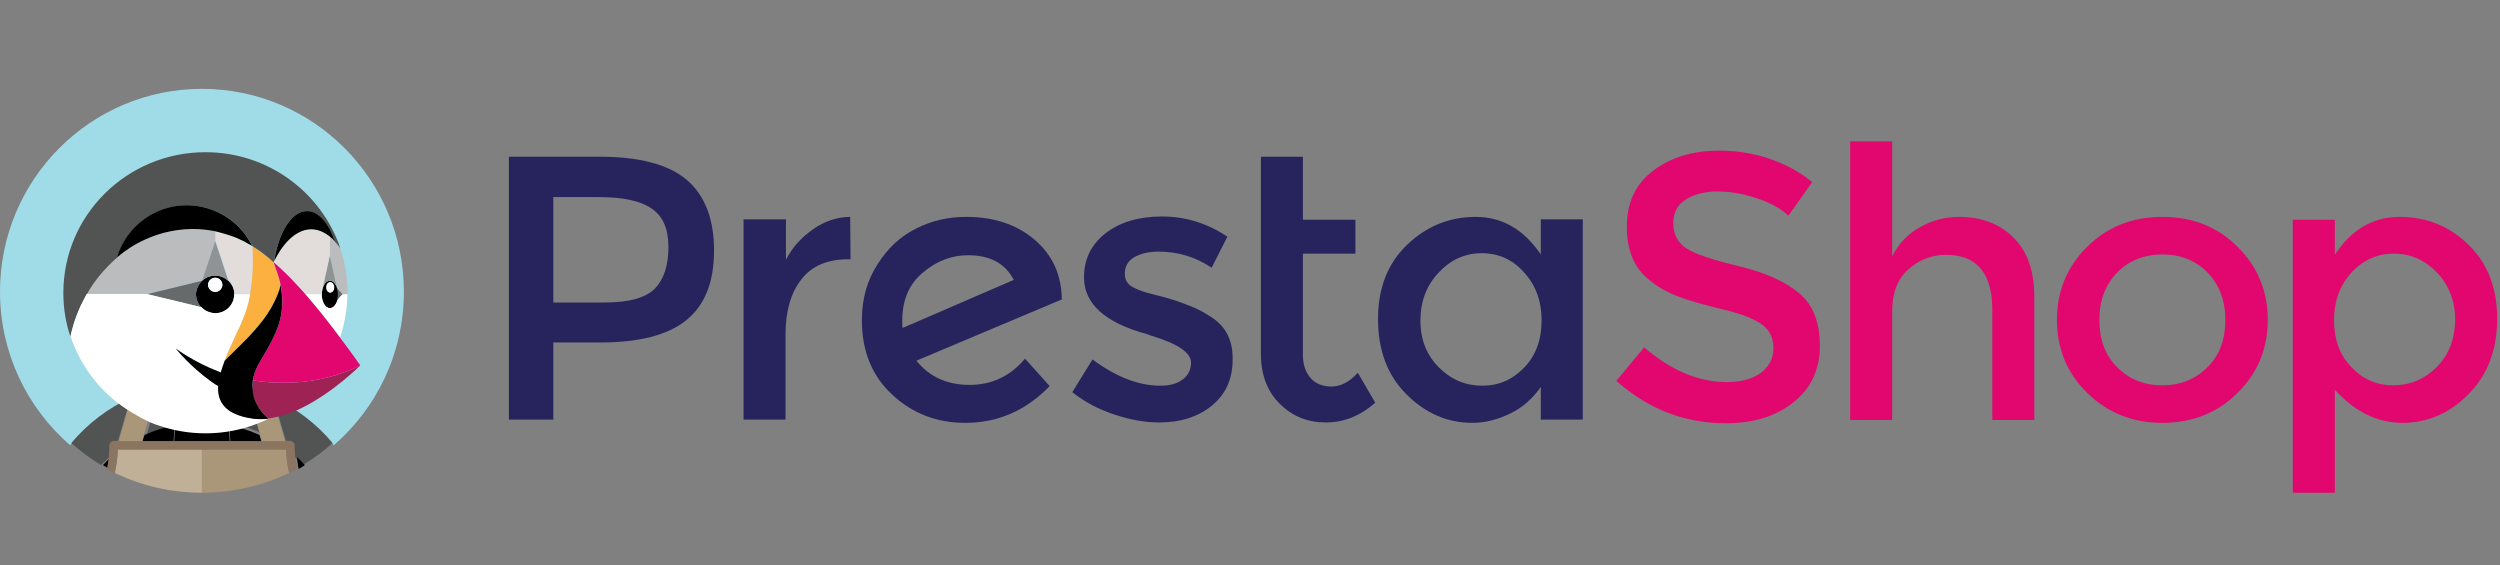 <?xml version="1.0" encoding="UTF-8"?>
<svg width="619px" height="140px" viewBox="0 0 619 140" version="1.1" xmlns="http://www.w3.org/2000/svg" xmlns:xlink="http://www.w3.org/1999/xlink">
    <rect x="0" y="0" width="619" height="140" fill="#808080" stroke="none"/>
    <title>presta</title>
    <g id="presta" stroke="none" stroke-width="1" fill="none" fill-rule="evenodd">
        <g id="presta-logo" transform="translate(0, 22)">
            <g id="XMLID_142_" transform="translate(126, 13)" fill-rule="nonzero">
                <path d="M97.5,46.2 C97.4,45.8 97.4,45.2 97.4,44.4 C97.4,39.3 99.1,35.3 102.5,32.5 C105.9,29.6 109.6,28.2 113.7,28.2 C119.1,28.2 122.9,30.2 125,34.3 L97.5,46.2 Z M136.9,39 C136.8,33 134.6,28.1 130.1,24.3 C125.6,20.5 120,18.7 113.2,18.7 C108.9,18.7 104.8,19.6 101,21.5 C97.1,23.4 93.9,26.3 91.3,30.4 C88.7,34.4 87.4,39 87.4,44.3 C87.4,51.9 89.9,58.1 94.9,62.7 C99.9,67.4 106,69.7 113,69.7 C121,69.7 128,66.7 133.9,60.6 L127.8,53.8 C124.2,58.1 119.6,60.3 114.1,60.3 C108.5,60.3 104.1,58.3 100.9,54.3 L137,39.1 L136.9,39 Z" id="XMLID_160_" fill="#27245D"></path>
                <path d="M75.4,21.7 C72.5,23.7 70.2,26.2 68.6,29.3 L68.6,19.3 L58.1,19.3 L58.1,68.9 L68.5,68.9 L68.5,47.7 C68.5,42.1 69.8,37.5 72.4,34.2 C75,30.8 78.9,29.2 84,29.2 L84.6,29.2 L84.5,18.7 C81.4,18.7 78.3,19.7 75.4,21.7" id="XMLID_138_" fill="#27245D"></path>
                <path d="M174.2,43.7 C172.5,42.6 171,41.7 169.5,41.1 C168,40.5 166.5,39.9 165,39.4 C163.4,38.9 161.7,38.4 159.6,37.9 C157.6,37.4 156,36.9 154.9,36.3 C153.3,35.6 152.5,34.4 152.5,32.8 C152.5,31 153.3,29.6 154.8,28.7 C156.4,27.8 158.4,27.3 160.9,27.3 C165.6,27.3 170,28.6 174,31.3 L177.9,23.6 C172.8,20.2 167.4,18.6 161.7,18.6 C156,18.6 151.3,20 147.8,22.7 C144.2,25.5 142.4,29.1 142.4,33.7 C142.4,40.2 147.6,44.9 157.9,47.7 C158.1,47.8 158.5,47.9 159,48.1 C165.6,50.1 168.9,52.3 168.9,54.8 C168.9,56.5 168.2,57.9 166.9,58.9 C165.5,60 163.7,60.5 161.3,60.5 C155.9,60.5 150.3,58.3 144.5,54 L139.5,62.1 C142.5,64.5 145.9,66.3 149.8,67.6 C153.7,68.9 157.4,69.6 161,69.6 C166.3,69.6 170.7,68.2 174.1,65.4 C177.5,62.6 179.2,58.8 179.2,54.1 C179.3,49.4 177.6,46 174.2,43.7" id="XMLID_137_" fill="#27245D"></path>
                <path d="M36.2,36.4 C34,38.7 29.8,39.9 23.8,39.9 L11,39.9 L11,13.8 L22.2,13.8 C28.2,13.8 32.5,14.7 35.3,16.6 C38.1,18.5 39.5,21.6 39.5,26.1 C39.5,30.7 38.4,34.1 36.2,36.4 M44,9.5 C39.5,5.7 32.3,3.8 22.4,3.8 L0,3.8 L0,68.9 L11,68.9 L11,49.8 L22.6,49.8 C32.2,49.8 39.3,48 43.9,44.3 C48.5,40.6 50.8,34.9 50.8,27 C50.8,19.2 48.5,13.3 44,9.5" id="XMLID_155_" fill="#27245D"></path>
                <path d="M203.7,60.7 C201.5,60.7 199.7,60 198.5,58.6 C197.3,57.2 196.6,55.3 196.6,53 L196.6,27.8 L209.6,27.8 L209.6,19.4 L196.6,19.4 L196.6,3.8 L186.2,3.8 L186.2,52.6 C186.2,57.8 187.8,62 190.9,65 C194,68.1 197.8,69.6 202.3,69.6 C206.7,69.6 210.8,68 214.5,64.7 L210.2,57.3 C208.1,59.6 205.9,60.7 203.7,60.7" id="XMLID_134_" fill="#27245D"></path>
                <path d="M251.4,56 C248.5,59 245.1,60.5 241,60.5 C236.9,60.5 233.3,59 230.3,56 C227.3,53 225.7,49.2 225.7,44.4 C225.7,39.6 227.2,35.7 230.2,32.5 C233.2,29.3 236.7,27.7 240.9,27.7 C245.1,27.7 248.6,29.3 251.4,32.5 C254.3,35.7 255.7,39.6 255.7,44.3 C255.7,49.1 254.3,53 251.4,56 M255.5,28 C251.3,21.8 245.9,18.7 239.4,18.7 C232.9,18.7 227.2,21 222.4,25.6 C217.6,30.2 215.2,36.3 215.2,44 C215.2,51.7 217.5,57.9 222.2,62.6 C226.9,67.3 232.3,69.7 238.6,69.7 C241.7,69.7 244.8,68.9 247.9,67.4 C251,65.9 253.5,63.7 255.5,60.8 L255.5,68.9 L265.9,68.9 L265.9,19.3 L255.5,19.3 L255.5,28 L255.5,28 Z" id="XMLID_151_" fill="#27245D"></path>
                <path d="M420.6,55.9 C417.6,58.9 413.9,60.4 409.4,60.4 C404.9,60.4 401.1,58.9 398.2,55.9 C395.2,52.9 393.8,49 393.8,44.2 C393.8,39.4 395.3,35.5 398.2,32.5 C401.1,29.5 404.9,28 409.4,28 C413.9,28 417.7,29.5 420.6,32.5 C423.5,35.5 425,39.4 425,44.2 C425,49 423.6,52.9 420.6,55.9 M409.4,18.7 C401.9,18.7 395.7,21.2 390.8,26.1 C385.8,31 383.3,37.1 383.3,44.2 C383.3,51.3 385.8,57.4 390.8,62.3 C395.8,67.2 402,69.7 409.4,69.7 C416.8,69.7 423.1,67.2 428,62.3 C433,57.4 435.5,51.3 435.5,44.2 C435.5,37.1 433,31 428,26.1 C423,21.1 416.8,18.7 409.4,18.7" id="XMLID_148_" fill="#E2066F"></path>
                <path d="M477.3,55.9 C474.3,58.9 470.7,60.4 466.6,60.4 C462.5,60.4 459,58.9 456.2,55.9 C453.3,52.9 451.9,49 451.9,44.3 C451.9,39.6 453.3,35.7 456.2,32.5 C459.1,29.4 462.6,27.8 466.7,27.8 C470.9,27.8 474.4,29.4 477.4,32.5 C480.4,35.6 481.9,39.6 481.9,44.3 C481.8,49.1 480.3,52.9 477.3,55.9 M485.2,25.6 C480.5,21 474.8,18.7 468.2,18.7 C461.6,18.7 456.2,21.8 452.1,28.1 L452.1,19.4 L441.7,19.4 L441.7,87 L452.1,87 L452.1,61.5 C457.1,67 462.7,69.7 468.9,69.7 C475.1,69.7 480.6,67.3 485.3,62.5 C490,57.7 492.3,51.5 492.3,43.9 C492.3,36.3 489.9,30.1 485.2,25.6" id="XMLID_145_" fill="#E2066F"></path>
                <path d="M359,18.7 C355.5,18.7 352.3,19.6 349.3,21.3 C346.3,23 344,25.4 342.5,28.5 L342.5,0 L332.1,0 L332.1,69 L342.5,69 L342.5,42.2 C342.5,37.6 343.8,34.1 346.5,31.7 C349.2,29.3 352.3,28.1 355.9,28.1 C363.5,28.1 367.3,32.7 367.3,41.8 L367.3,69 L377.7,69 L377.7,38.6 C377.7,32.1 376,27.2 372.5,23.8 C369.1,20.4 364.6,18.7 359,18.7" id="XMLID_127_" fill="#E2066F"></path>
                <path d="M319.6,37.7 C316.2,34.8 311.2,32.5 304.5,30.9 C297.8,29.3 293.5,27.8 291.4,26.4 C289.4,25 288.3,23 288.3,20.3 C288.3,17.7 289.3,15.7 291.4,14.4 C293.4,13.1 296.1,12.4 299.3,12.4 C302.5,12.4 305.7,13 309,14.1 C312.3,15.2 314.9,16.6 316.8,18.4 L322.7,10.1 C319.7,7.6 316.2,5.7 312.1,4.3 C308,2.9 303.9,2.3 299.7,2.3 C293.2,2.3 287.8,3.9 283.4,7.2 C279,10.5 276.8,15.1 276.8,21.1 C276.8,27.1 278.7,31.6 282.6,34.5 C284.5,36.1 286.7,37.3 289.2,38.3 C291.7,39.3 295.3,40.3 300.1,41.5 C304.9,42.6 308.2,43.9 310.2,45.3 C312.2,46.7 313.1,48.7 313.1,51.2 C313.1,53.7 312.1,55.7 310,57.3 C307.9,58.8 305.1,59.6 301.6,59.6 C294.5,59.6 287.7,56.7 281.1,51 L274.2,59.3 C282.1,66.3 291.1,69.8 301.3,69.8 C308.3,69.8 313.9,68 318.2,64.5 C322.5,61 324.6,56.4 324.6,50.7 C324.6,45 323,40.6 319.6,37.7" id="XMLID_126_" fill="#E2066F"></path>
            </g>
            <g id="Group">
                <path d="M32.39,77.068 C33.189,76.7 33.988,76.399 34.82,76.065 C35.752,75.731 36.684,75.396 37.617,75.095 C38.782,74.728 39.98,74.427 41.178,74.159 C42.81,73.825 44.441,73.557 46.072,73.39 C45.14,76.299 44.141,79.208 43.009,82.083 C43.043,82.652 43.076,83.187 43.109,83.755 C45.34,83.32 47.636,83.086 50,83.086 C52.364,83.086 54.66,83.32 56.891,83.755 C56.891,83.187 56.924,82.618 56.991,82.083 C55.892,79.208 54.86,76.299 53.928,73.39 C55.559,73.557 57.224,73.791 58.822,74.159 C60.02,74.427 61.185,74.728 62.383,75.095 C63.316,75.396 64.248,75.697 65.18,76.065 C66.012,76.366 66.811,76.7 67.61,77.068 C73.269,79.609 78.429,83.354 82.656,88.235 C93.276,79.041 100,65.433 100,50.22 C100,22.502 77.63,0 50,0 C22.403,0 0,22.468 0,50.22 C0,65.399 6.724,79.007 17.344,88.235 C21.571,83.354 26.731,79.609 32.39,77.068 Z" id="XMLID_125_" fill="#A0DBE8" fill-rule="nonzero"></path>
                <path d="M36.156,86.275 C38.389,85.235 40.782,84.43 43.239,83.927 C43.239,83.357 43.207,82.786 43.143,82.25 C44.196,79.365 45.185,76.447 46.078,73.529 C44.515,73.697 42.92,73.932 41.388,74.301 C40.24,74.569 39.123,74.871 37.974,75.24 C37.081,75.542 36.187,75.844 35.294,76.213 L38.772,77.118 L36.156,86.275 Z" id="XMLID_124_" fill="#525353" fill-rule="nonzero"></path>
                <path d="M27.212,91.054 C27.31,90.113 27.343,89.172 27.343,88.198 C27.343,87.627 27.798,87.156 28.351,87.156 L29.23,87.156 L32.353,76.471 C26.822,79.024 21.779,82.788 17.647,87.694 C19.925,89.743 22.397,91.558 25,93.137 C25.748,92.432 26.464,91.726 27.212,91.054 Z" id="XMLID_123_" fill="#525353" fill-rule="nonzero"></path>
                <path d="M67.647,76.471 L70.777,87.156 L71.658,87.156 C72.212,87.156 72.669,87.627 72.669,88.198 C72.669,89.172 72.734,90.113 72.799,91.054 C73.549,91.726 74.299,92.398 74.984,93.137 C77.625,91.558 80.07,89.743 82.353,87.694 C78.244,82.788 73.19,79.024 67.647,76.471 Z" id="XMLID_122_" fill="#525353" fill-rule="nonzero"></path>
                <path d="M62.208,76.138 L65.686,75.232 C64.793,74.897 63.9,74.561 63.006,74.26 C61.889,73.891 60.741,73.589 59.592,73.32 C58.029,72.985 56.465,72.717 54.902,72.549 C55.795,75.467 56.753,78.385 57.837,81.269 C57.805,81.84 57.774,82.376 57.742,82.946 C60.23,83.449 62.591,84.254 64.825,85.294 L62.208,76.138 Z" id="XMLID_121_" fill="#525353" fill-rule="nonzero"></path>
                <path d="M50,87.255 L56.863,87.255 C56.733,85.849 56.669,84.443 56.701,83.074 C54.532,82.605 52.298,82.353 50,82.353 C47.702,82.353 45.468,82.605 43.299,83.074 C43.331,84.48 43.267,85.849 43.137,87.255 L50,87.255 Z" id="XMLID_120_" fill="#000000" fill-rule="nonzero"></path>
                <path d="M25.49,93.159 C25.988,93.478 26.514,93.798 27.041,94.118 C27.217,93.159 27.363,92.168 27.451,91.176 C26.778,91.816 26.134,92.487 25.49,93.159 Z" id="XMLID_119_" fill="#000000" fill-rule="nonzero"></path>
                <path d="M35.294,87.255 L42.964,87.255 C43.096,85.936 43.162,84.618 43.129,83.333 C40.55,83.84 38.104,84.652 35.79,85.7 L35.294,87.255 Z" id="XMLID_118_" fill="#000000" fill-rule="nonzero"></path>
                <path d="M73.529,91.176 C73.617,92.168 73.764,93.159 73.939,94.118 C74.466,93.83 74.963,93.51 75.49,93.159 C74.846,92.487 74.203,91.816 73.529,91.176 Z" id="XMLID_117_" fill="#000000" fill-rule="nonzero"></path>
                <path d="M64.706,87.255 L64.241,85.7 C61.917,84.652 59.427,83.84 56.871,83.333 C56.838,84.652 56.904,85.936 57.037,87.255 L64.706,87.255 L64.706,87.255 Z" id="XMLID_116_" fill="#000000" fill-rule="nonzero"></path>
                <path d="M35.157,87.255 L35.601,85.7 L38.235,76.403 L34.776,75.49 C33.982,75.794 33.22,76.133 32.459,76.504 L29.412,87.255 L32.681,87.255 L35.157,87.255 L35.157,87.255 Z" id="XMLID_115_" fill="#AA9678" fill-rule="nonzero"></path>
                <path d="M64.399,85.7 L64.843,87.255 L67.319,87.255 L70.588,87.255 L67.541,76.504 C66.78,76.133 66.018,75.828 65.224,75.49 L61.765,76.403 L64.399,85.7 Z" id="XMLID_114_" fill="#AA9678" fill-rule="nonzero"></path>
                <path d="M29.398,89.227 C29.408,89.217 29.418,89.217 29.428,89.207 L29.398,89.207 C29.398,89.207 29.398,89.217 29.398,89.227 Z" id="XMLID_113_" fill="#C0B098" fill-rule="nonzero"></path>
                <path d="M50,89.216 L42.598,89.216 L34.527,89.216 L29.302,89.216 C29.269,89.249 29.235,89.249 29.202,89.283 C29.135,91.278 28.867,93.205 28.431,95.098 C34.962,98.242 42.263,100 50,100 L50,89.216 L50,89.216 Z" id="XMLID_112_" fill="#C0B098" fill-rule="nonzero"></path>
                <path d="M70.604,89.207 L70.574,89.207 C70.584,89.217 70.594,89.217 70.604,89.227 C70.604,89.217 70.604,89.207 70.604,89.207 Z" id="XMLID_111_" fill="#AA9678" fill-rule="nonzero"></path>
                <path d="M70.731,89.216 L65.507,89.216 L57.402,89.216 L50,89.216 L50,89.216 L50,100 C57.703,100 65.038,98.242 71.569,95.098 C71.133,93.205 70.865,91.244 70.798,89.283 C70.798,89.249 70.765,89.216 70.731,89.216 Z" id="XMLID_110_" fill="#AA9678" fill-rule="nonzero"></path>
                <rect id="XMLID_109_" fill="#786453" fill-rule="nonzero" x="49.951" y="88.235" width="1" height="1"></rect>
                <path d="M73.093,91.094 C72.993,90.167 72.959,89.241 72.959,88.281 C72.959,87.718 72.49,87.255 71.919,87.255 L71.014,87.255 L67.492,87.255 L64.876,87.255 L57.094,87.255 L49.983,87.255 L42.872,87.255 L35.091,87.255 L32.475,87.255 L29.02,87.255 L28.114,87.255 C27.544,87.255 27.074,87.718 27.074,88.281 C27.074,89.241 27.007,90.167 26.94,91.094 C26.84,92.12 26.672,93.146 26.471,94.138 C27.108,94.469 27.745,94.8 28.382,95.098 C28.818,93.245 29.087,91.325 29.154,89.406 C29.154,89.373 29.154,89.373 29.154,89.34 L29.255,89.34 L34.487,89.34 L42.571,89.34 L49.983,89.34 L49.983,89.34 L57.429,89.34 L65.513,89.34 L70.745,89.34 L70.846,89.34 C70.846,89.373 70.846,89.373 70.846,89.406 C70.913,91.358 71.182,93.245 71.618,95.098 C72.255,94.8 72.892,94.469 73.529,94.138 C73.328,93.146 73.194,92.12 73.093,91.094 Z" id="XMLID_108_" fill="#8B7460" fill-rule="nonzero"></path>
                <g transform="translate(15.686, 15.686)">
                    <path d="M52.039,27.215 L52.039,27.215 C52.039,27.215 52.039,27.215 52.039,27.215 C52.674,29.001 53.376,30.819 53.743,32.671 C53.743,32.803 53.71,32.936 53.71,33.068 C53.676,33.266 53.643,33.432 53.61,33.597 C53.676,33.365 53.71,33.068 53.777,32.737 C53.409,30.852 52.674,29.034 52.039,27.215 C52.039,27.215 52.039,27.215 52.039,27.215 C52.039,27.215 52.039,27.215 52.039,27.215 L52.039,27.215 Z" id="XMLID_107_"></path>
                    <path d="M66.644,38.458 C66.611,38.458 66.578,38.491 66.544,38.491 C66.578,38.458 66.611,38.458 66.644,38.458 Z" id="XMLID_106_"></path>
                    <path d="M66.979,38.193 C66.945,38.226 66.912,38.26 66.878,38.293 C66.912,38.26 66.945,38.226 66.979,38.193 Z" id="XMLID_105_"></path>
                    <path d="M50.535,25.925 C49.365,24.966 48.162,24.073 46.892,23.313 L46.892,23.313 C48.162,24.073 49.365,24.933 50.535,25.925 Z" id="XMLID_104_"></path>
                    <path d="M62.166,37.797 C62.166,37.83 62.166,37.83 62.166,37.797 C62.166,37.83 62.166,37.83 62.166,37.797 Z" id="XMLID_103_"></path>
                    <path d="M64.271,40.442 C64.305,40.475 64.338,40.541 64.372,40.574 C64.372,40.508 64.305,40.475 64.271,40.442 Z" id="XMLID_102_"></path>
                    <path d="M53.576,33.696 C53.543,33.861 53.509,33.994 53.476,34.093 C53.509,33.961 53.543,33.828 53.576,33.696 Z" id="XMLID_101_"></path>
                    <path d="M48.663,51.817 C47.894,53.074 47.393,54.297 47.126,55.422 C47.393,54.264 47.894,53.074 48.663,51.817 C48.93,51.387 49.164,50.991 49.398,50.594 C49.164,50.958 48.93,51.387 48.663,51.817 C48.663,51.784 48.663,51.784 48.663,51.817 Z" id="XMLID_100_"></path>
                    <path d="M52.039,27.215 C52.072,27.116 52.139,27.05 52.172,26.95 L52.172,26.95 C52.106,27.05 52.072,27.116 52.039,27.215 C52.34,27.479 52.64,27.744 52.941,28.008 C52.64,27.744 52.34,27.479 52.039,27.215 Z" id="XMLID_99_"></path>
                    <path d="M45.087,22.288 C45.02,22.255 44.953,22.222 44.92,22.189 C44.987,22.222 45.02,22.255 45.087,22.288 Z" id="XMLID_96_"></path>
                    <path d="M45.354,22.42 C45.287,22.387 45.221,22.321 45.154,22.288 C45.187,22.354 45.287,22.387 45.354,22.42 Z" id="XMLID_95_"></path>
                    <path d="M46.992,26.421 C46.992,26.553 46.992,26.653 46.992,26.785 C46.992,26.653 46.992,26.553 46.992,26.421 Z" id="XMLID_94_"></path>
                    <path d="M66.344,43.054 C66.41,43.12 66.477,43.22 66.544,43.286 C66.477,43.22 66.41,43.12 66.344,43.054 Z" id="XMLID_92_"></path>
                    <path d="M46.992,27.975 C46.992,28.504 46.959,29.034 46.925,29.53 C46.959,29.034 46.992,28.504 46.992,27.975 Z" id="XMLID_91_"></path>
                    <path d="M46.791,23.247 C46.624,23.148 46.123,22.883 45.689,22.618 C46.123,22.85 46.591,23.114 46.791,23.247 Z" id="XMLID_89_"></path>
                    <path d="M45.655,22.585 C45.555,22.519 45.455,22.453 45.354,22.42 C45.455,22.486 45.555,22.552 45.655,22.585 Z" id="XMLID_88_"></path>
                    <path d="M68.015,35.35 C68.015,35.316 68.015,35.283 68.015,35.25 C68.015,35.25 68.015,35.25 68.015,35.25 C68.015,35.25 68.015,35.25 68.015,35.25 C68.015,35.217 68.015,35.184 68.015,35.151 C68.015,35.184 68.015,35.217 68.015,35.283 C68.015,35.25 68.015,35.316 68.015,35.35 Z" id="XMLID_86_"></path>
                    <path d="M59.793,35.052 C59.826,35.118 59.893,35.151 59.926,35.217 C59.926,35.217 59.926,35.217 59.926,35.217 L59.926,35.217 C59.926,35.184 59.86,35.118 59.793,35.052 L59.793,35.052 Z" id="XMLID_85_"></path>
                    <path d="M52.941,28.008 C53.61,28.604 54.278,29.232 54.913,29.86 C54.245,29.232 53.61,28.604 52.941,28.008 Z" id="XMLID_84_"></path>
                    <path d="M66.009,31.778 C66.143,31.778 66.243,31.811 66.377,31.844 C66.243,31.811 66.11,31.778 66.009,31.778 Z" id="XMLID_83_"></path>
                    <path d="M64.071,34.258 C64.071,34.324 64.037,34.358 64.037,34.424 C64.037,34.358 64.071,34.324 64.071,34.258 Z" id="XMLID_82_"></path>
                    <path d="M66.477,31.877 C66.544,31.91 66.644,31.944 66.711,32.01 C66.644,31.977 66.544,31.91 66.477,31.877 Z" id="XMLID_81_"></path>
                    <path d="M67.246,32.539 C67.279,32.572 67.313,32.605 67.313,32.638 C67.279,32.605 67.279,32.572 67.246,32.539 Z" id="XMLID_80_"></path>
                    <path d="M67.981,34.49 C67.981,34.49 67.981,34.49 67.981,34.49 C67.981,34.457 67.981,34.457 67.981,34.424 C67.981,34.457 67.981,34.49 67.981,34.49 C67.981,34.49 67.981,34.49 67.981,34.49 Z" id="XMLID_79_"></path>
                    <path d="M67.981,35.945 C67.981,35.945 67.981,35.945 67.981,35.945 C67.981,35.912 67.981,35.912 67.981,35.945 C67.981,35.945 67.981,35.978 67.981,35.978 C67.981,35.978 67.981,35.978 67.981,35.945 Z" id="XMLID_78_"></path>
                    <path d="M64.672,32.638 C64.706,32.605 64.739,32.572 64.739,32.539 C64.739,32.572 64.706,32.605 64.672,32.638 Z" id="XMLID_77_"></path>
                    <path d="M65.642,31.844 C65.742,31.811 65.876,31.778 66.009,31.778 C65.876,31.778 65.742,31.811 65.642,31.844 Z" id="XMLID_76_"></path>
                    <path d="M56.718,31.712 C56.417,31.381 56.083,31.084 55.782,30.753 C56.116,31.051 56.417,31.381 56.718,31.712 Z" id="XMLID_75_"></path>
                    <path d="M66.009,20.932 L66.009,20.932 C66.009,20.932 66.009,20.932 66.009,20.932 L66.009,25.528 L64.238,33.63 C64.238,33.663 64.238,33.663 64.238,33.696 C64.238,33.696 64.238,33.663 64.238,33.663 L64.238,33.663 L64.238,33.663 L66.009,25.561 L66.009,20.932 L66.009,20.932 L66.009,20.932 L66.009,20.932 Z" id="XMLID_74_"></path>
                    <path d="M58.389,33.465 C58.222,33.299 58.055,33.101 57.888,32.936 C58.088,33.134 58.222,33.299 58.389,33.465 Z" id="XMLID_73_"></path>
                    <path d="M67.781,33.663 C67.814,33.729 67.814,33.795 67.848,33.861 C67.848,33.861 67.848,33.861 67.848,33.861 C67.848,33.762 67.814,33.729 67.781,33.663 L67.781,33.663 L67.781,33.663 Z" id="XMLID_72_"></path>
                    <path d="M63.971,35.184 L63.971,35.184 C63.971,35.151 63.971,35.118 63.971,35.085 C64.004,35.151 63.971,35.151 63.971,35.184 Z" id="XMLID_71_"></path>
                    <path d="M65.307,32.01 C65.374,31.944 65.475,31.91 65.541,31.877 C65.441,31.91 65.374,31.977 65.307,32.01 Z" id="XMLID_70_"></path>
                    <path d="M64.94,32.307 C65.007,32.208 65.107,32.142 65.207,32.076 C65.107,32.142 65.007,32.241 64.94,32.307 Z" id="XMLID_69_"></path>
                    <path d="M67.848,36.573 C67.848,36.573 67.848,36.573 67.848,36.573 C67.814,36.738 67.747,36.904 67.68,37.069 C67.747,36.937 67.814,36.771 67.848,36.573 L67.848,36.573 L67.848,36.573 Z" id="XMLID_68_"></path>
                    <path d="M6.684,33.663 C6.751,33.564 6.852,33.432 6.918,33.332 C6.852,33.465 6.751,33.564 6.684,33.663 Z" id="XMLID_67_"></path>
                    <path d="M66.811,32.076 C66.912,32.142 66.979,32.241 67.079,32.307 C66.979,32.241 66.912,32.142 66.811,32.076 Z" id="XMLID_66_"></path>
                    <path d="M8.122,31.613 C8.155,31.58 8.189,31.514 8.222,31.481 C8.189,31.514 8.155,31.547 8.122,31.613 Z" id="XMLID_65_"></path>
                    <path d="M42.313,35.184 L42.313,35.184 C42.313,35.184 42.313,35.184 42.313,35.184 L42.313,35.184 L42.313,35.184 L42.313,35.151 C42.313,35.151 42.313,35.151 42.313,35.184 Z" id="XMLID_64_"></path>
                    <path d="M4.512,37.631 C4.412,37.797 4.345,37.995 4.245,38.16 C4.345,37.995 4.412,37.83 4.512,37.631 Z" id="XMLID_63_"></path>
                    <path d="M3.409,40.177 C3.409,40.211 3.376,40.244 3.376,40.277 C3.376,40.244 3.409,40.211 3.409,40.177 Z" id="XMLID_62_"></path>
                    <path d="M11.364,27.843 C11.464,27.744 11.564,27.645 11.664,27.546 C11.564,27.645 11.464,27.744 11.364,27.843 Z" id="XMLID_59_"></path>
                    <path d="M9.592,29.761 C9.693,29.629 9.793,29.53 9.893,29.397 C9.793,29.53 9.693,29.629 9.592,29.761 Z" id="XMLID_58_"></path>
                    <path d="M67.781,33.663 L66.009,25.561 L67.781,33.663 Z" id="XMLID_57_"></path>
                    <path d="M36.631,39.781 C36.598,39.781 36.564,39.748 36.531,39.748 C36.564,39.781 36.598,39.781 36.631,39.781 Z" id="XMLID_56_"></path>
                    <path d="M37.099,39.847 C37.066,39.847 37.032,39.847 36.999,39.814 C37.032,39.847 37.066,39.847 37.099,39.847 Z" id="XMLID_55_"></path>
                    <path d="M5.615,35.482 C5.515,35.68 5.381,35.879 5.281,36.11 C5.381,35.912 5.481,35.713 5.615,35.482 Z" id="XMLID_54_"></path>
                    <path d="M36.163,39.648 C36.13,39.648 36.13,39.648 36.096,39.615 C36.13,39.648 36.13,39.648 36.163,39.648 Z" id="XMLID_52_"></path>
                    <path d="M32.988,34.126 C32.988,34.159 32.955,34.192 32.955,34.225 C32.988,34.192 32.988,34.159 32.988,34.126 Z" id="XMLID_49_"></path>
                    <path d="M33.122,33.696 C33.122,33.729 33.088,33.729 33.088,33.762 C33.088,33.762 33.122,33.729 33.122,33.696 Z" id="XMLID_46_"></path>
                    <path d="M33.289,33.299 C33.289,33.299 33.289,33.332 33.255,33.332 C33.255,33.332 33.289,33.299 33.289,33.299 Z" id="XMLID_45_"></path>
                    <path d="M38.536,30.621 C38.503,30.621 38.503,30.621 38.536,30.621 C38.503,30.621 38.503,30.621 38.536,30.621 Z" id="XMLID_44_"></path>
                    <path d="M36.698,30.621 C36.698,30.621 36.664,30.621 36.698,30.621 C36.664,30.621 36.698,30.621 36.698,30.621 Z" id="XMLID_41_"></path>
                    <path d="M37.634,20.138 C37.634,20.072 37.634,20.006 37.634,19.94 C37.634,20.006 37.634,20.072 37.634,20.138 Z" id="XMLID_39_"></path>
                    <path d="M37.634,19.841 C37.634,19.808 37.634,19.742 37.634,19.708 C37.634,19.742 37.634,19.775 37.634,19.841 Z" id="XMLID_38_"></path>
                    <path d="M37.634,19.642 C37.634,19.609 37.634,19.609 37.634,19.642 C37.634,19.609 37.634,19.609 37.634,19.642 Z" id="XMLID_37_"></path>
                    <path d="M37.634,20.767 L37.634,20.7 L37.634,20.502 C37.634,20.436 37.634,20.37 37.634,20.304 C37.634,20.436 37.634,20.601 37.634,20.767 Z" id="XMLID_36_"></path>
                    <path d="M67.38,37.697 C67.313,37.763 67.279,37.863 67.213,37.929 C67.279,37.863 67.346,37.763 67.38,37.697 Z" id="XMLID_35_"></path>
                    <path d="M32.921,34.622 C32.921,34.655 32.921,34.688 32.888,34.721 C32.888,34.688 32.888,34.655 32.921,34.622 Z" id="XMLID_34_"></path>
                    <path d="M67.647,37.201 C67.614,37.301 67.547,37.433 67.48,37.532 C67.547,37.433 67.58,37.334 67.647,37.201 Z" id="XMLID_32_"></path>
                    <path d="M49.499,64.714 C49.332,64.548 49.198,64.35 49.031,64.152 C49.198,64.383 49.365,64.548 49.499,64.714 L49.499,64.714 Z" id="XMLID_31_" fill="#525353" fill-rule="nonzero"></path>
                    <path d="M50.668,65.871 C50.668,65.871 50.668,65.871 50.668,65.871 C50.668,65.871 50.668,65.871 50.668,65.871 C50.668,65.871 50.167,65.474 49.499,64.747 L49.499,64.747 C50.167,65.474 50.668,65.871 50.668,65.871 Z" id="XMLID_30_" fill="#AA9678" fill-rule="nonzero"></path>
                    <circle id="XMLID_29_" fill="#FFFFFF" fill-rule="nonzero" transform="translate(66.023, 20.947) rotate(-4.571) translate(-66.023, -20.947) " cx="66.023" cy="20.947" r="1"></circle>
                    <path d="M68.549,23.71 L68.549,23.71 L68.549,23.71 C68.549,23.71 68.549,23.677 68.549,23.71 L68.549,23.71 C68.115,23.114 67.68,22.585 67.246,22.122 C67.246,22.122 67.246,22.122 67.246,22.122 C67.246,22.122 67.246,22.122 67.246,22.122 C67.246,22.122 67.246,22.122 67.246,22.122 L67.246,22.122 C67.045,21.891 66.845,21.693 66.644,21.494 C66.578,21.428 66.477,21.362 66.41,21.296 C66.277,21.163 66.143,21.064 66.009,20.965 L66.009,20.965 L66.009,25.595 L67.781,33.696 L67.781,33.696 C67.814,33.762 67.814,33.828 67.848,33.895 L69.084,35.283 L69.084,35.283 L70.388,35.283 C70.388,35.151 70.388,35.052 70.388,34.92 L70.388,34.92 C70.388,31.084 69.753,27.413 68.616,23.974 L68.616,23.974 C68.583,23.842 68.583,23.776 68.549,23.71 Z" id="XMLID_27_" fill="#BBBCBD" fill-rule="nonzero"></path>
                    <path d="M67.981,34.457 C67.981,34.457 67.981,34.49 67.981,34.49 C67.981,34.49 67.981,34.49 67.981,34.523 C67.981,34.523 67.981,34.523 67.981,34.523 C68.015,34.721 68.015,34.92 68.015,35.118 C68.015,35.151 68.015,35.184 68.015,35.217 C68.015,35.217 68.015,35.217 68.015,35.217 C68.015,35.217 68.015,35.217 68.015,35.217 C68.015,35.25 68.015,35.283 68.015,35.316 C68.015,35.515 68.015,35.713 67.981,35.879 C67.981,35.879 67.981,35.879 67.981,35.879 C67.981,35.879 67.981,35.912 67.981,35.912 C67.981,35.912 67.981,35.945 67.981,35.945 C67.948,36.143 67.914,36.342 67.881,36.54 C67.881,36.54 67.881,36.54 67.881,36.54 L67.881,36.54 L67.881,36.54 C67.881,36.54 67.881,36.54 67.881,36.54 L67.881,36.54 L69.118,35.184 L67.881,33.795 C67.881,33.795 67.881,33.795 67.881,33.795 C67.914,34.027 67.948,34.225 67.981,34.457 Z" id="XMLID_25_" fill="#676A6A" fill-rule="nonzero"></path>
                    <path d="M67.948,36.011 C67.948,35.978 67.948,35.978 67.948,35.945 C67.981,35.746 67.981,35.548 67.981,35.383 C67.981,35.35 67.981,35.283 67.981,35.25 C67.981,35.217 67.981,35.184 67.981,35.118 C67.981,34.92 67.981,34.721 67.948,34.523 C67.948,34.49 67.948,34.49 67.948,34.457 C67.914,34.258 67.881,34.06 67.848,33.861 C67.814,33.795 67.814,33.729 67.781,33.663 C67.647,33.266 67.513,32.936 67.313,32.638 C67.279,32.605 67.246,32.572 67.246,32.539 C67.179,32.473 67.146,32.407 67.079,32.34 C67.012,32.241 66.912,32.175 66.811,32.109 C66.778,32.076 66.745,32.076 66.711,32.043 C66.644,31.977 66.544,31.944 66.477,31.91 C66.444,31.91 66.41,31.877 66.377,31.877 C66.277,31.844 66.143,31.811 66.009,31.811 C65.876,31.811 65.775,31.844 65.642,31.877 C65.608,31.877 65.575,31.91 65.541,31.91 C65.475,31.944 65.374,31.977 65.307,32.043 C65.274,32.076 65.241,32.076 65.207,32.109 C65.107,32.175 65.04,32.274 64.94,32.34 C64.873,32.407 64.84,32.473 64.773,32.539 C64.739,32.572 64.706,32.605 64.706,32.638 C64.505,32.936 64.338,33.266 64.238,33.663 C64.238,33.663 64.238,33.696 64.238,33.696 C64.171,33.861 64.138,34.06 64.104,34.258 C64.104,34.324 64.071,34.358 64.071,34.424 C64.037,34.655 64.037,34.854 64.004,35.085 C64.004,35.118 64.004,35.151 64.004,35.184 L64.004,35.184 C64.004,37.069 64.906,38.623 66.009,38.623 C66.21,38.623 66.377,38.557 66.578,38.491 C66.611,38.491 66.644,38.458 66.678,38.458 C66.745,38.425 66.811,38.359 66.878,38.326 C66.912,38.293 66.945,38.26 66.979,38.226 C67.079,38.16 67.146,38.061 67.246,37.962 C67.313,37.896 67.346,37.83 67.413,37.73 C67.447,37.664 67.48,37.631 67.513,37.565 C67.58,37.466 67.614,37.367 67.68,37.234 C67.714,37.201 67.714,37.168 67.747,37.102 C67.814,36.937 67.848,36.771 67.914,36.606 C67.914,36.408 67.948,36.209 67.948,36.011 Z M66.076,34.754 C65.642,34.754 65.307,34.192 65.307,33.465 C65.307,32.77 65.642,32.175 66.076,32.175 C66.511,32.175 66.845,32.737 66.845,33.465 C66.845,34.192 66.477,34.754 66.076,34.754 Z" id="Shape" fill="#000000" fill-rule="nonzero"></path>
                    <ellipse id="XMLID_22_" fill="#FFFFFF" fill-rule="nonzero" cx="66.076" cy="33.465" rx="1" ry="1.29"></ellipse>
                    <path d="M64.205,33.663 L64.205,33.663 C64.338,33.266 64.472,32.936 64.672,32.638 C64.706,32.605 64.739,32.572 64.739,32.539 C64.806,32.473 64.84,32.407 64.906,32.34 C64.973,32.241 65.074,32.175 65.174,32.109 C65.207,32.076 65.241,32.076 65.274,32.043 C65.341,31.977 65.441,31.944 65.508,31.91 C65.541,31.91 65.575,31.877 65.608,31.877 C65.709,31.844 65.842,31.811 65.976,31.811 C66.11,31.811 66.21,31.844 66.344,31.877 C66.377,31.877 66.41,31.91 66.444,31.91 C66.511,31.944 66.611,31.977 66.678,32.043 C66.711,32.076 66.745,32.076 66.778,32.109 C66.878,32.175 66.945,32.274 67.045,32.34 C67.112,32.407 67.146,32.473 67.213,32.539 C67.246,32.572 67.279,32.605 67.279,32.638 C67.48,32.936 67.647,33.266 67.747,33.663 L67.747,33.663 L67.747,33.663 L65.976,25.561 L64.205,33.663 L64.205,33.663 L64.205,33.663 Z" id="XMLID_21_" fill="#909393" fill-rule="nonzero"></path>
                    <path d="M42.313,35.151 C42.313,34.986 42.313,34.82 42.279,34.655 C42.279,34.655 42.279,34.655 42.279,34.655 C42.246,34.49 42.246,34.358 42.213,34.192 C42.213,34.192 42.213,34.192 42.213,34.192 C42.179,34.027 42.146,33.895 42.079,33.762 C42.079,33.762 42.079,33.762 42.079,33.762 C42.045,33.63 41.979,33.465 41.912,33.332 C41.912,33.332 41.912,33.332 41.912,33.332 C41.845,33.2 41.778,33.068 41.711,32.936 L41.711,32.936 C41.477,32.539 41.21,32.175 40.876,31.877 C40.441,31.481 39.94,31.15 39.405,30.918 C39.405,30.918 39.405,30.918 39.405,30.918 C39.138,30.819 38.837,30.72 38.57,30.654 C38.57,30.654 38.57,30.654 38.536,30.654 C38.235,30.588 37.934,30.555 37.634,30.555 C37.333,30.555 37.032,30.588 36.731,30.654 C36.731,30.654 36.698,30.654 36.698,30.654 C36.397,30.72 36.13,30.786 35.862,30.885 C35.862,30.885 35.862,30.885 35.829,30.885 C35.561,30.985 35.294,31.117 35.06,31.282 C35.06,31.282 35.06,31.282 35.06,31.282 C34.826,31.448 34.592,31.613 34.392,31.811 L34.392,31.811 L34.358,31.811 C34.024,32.142 33.723,32.506 33.489,32.903 C33.489,32.903 33.489,32.903 33.489,32.903 C33.422,33.035 33.356,33.167 33.289,33.299 C33.289,33.299 33.289,33.332 33.255,33.332 C33.189,33.465 33.155,33.564 33.122,33.696 C33.122,33.729 33.088,33.729 33.088,33.762 C33.055,33.895 33.021,33.994 32.988,34.126 C32.988,34.159 32.955,34.192 32.955,34.225 C32.921,34.358 32.921,34.457 32.888,34.589 C32.888,34.622 32.888,34.655 32.854,34.688 C32.854,34.854 32.821,35.019 32.821,35.184 C32.821,35.482 32.854,35.779 32.921,36.077 C32.921,36.077 32.921,36.077 32.921,36.11 C32.988,36.408 33.055,36.672 33.189,36.97 C33.189,36.97 33.189,36.97 33.189,36.97 C33.422,37.499 33.757,37.995 34.158,38.425 C34.492,38.756 34.86,39.053 35.261,39.285 C35.261,39.285 35.261,39.285 35.261,39.285 C35.394,39.351 35.528,39.417 35.662,39.483 C35.662,39.483 35.695,39.483 35.695,39.483 C35.829,39.549 35.963,39.582 36.063,39.615 C36.096,39.615 36.096,39.615 36.13,39.648 C36.263,39.681 36.364,39.714 36.497,39.748 C36.531,39.748 36.564,39.781 36.598,39.781 C36.731,39.814 36.832,39.814 36.965,39.847 C36.999,39.847 37.032,39.847 37.066,39.88 C37.233,39.88 37.4,39.913 37.567,39.913 C38.235,39.913 38.837,39.781 39.405,39.549 C39.672,39.417 39.94,39.285 40.207,39.119 C40.709,38.789 41.143,38.359 41.477,37.863 C41.644,37.598 41.778,37.334 41.912,37.069 C42.146,36.507 42.279,35.879 42.279,35.25 C42.279,35.25 42.279,35.217 42.279,35.217 L42.279,35.217 C42.313,35.151 42.313,35.151 42.313,35.151 L42.313,35.151 Z M37.6,34.589 C36.631,34.589 35.829,33.795 35.829,32.836 C35.829,31.877 36.631,31.084 37.6,31.084 C38.57,31.084 39.372,31.877 39.372,32.836 C39.372,33.795 38.57,34.589 37.6,34.589 Z" id="Shape" fill="#000000" fill-rule="nonzero"></path>
                    <ellipse id="XMLID_18_" fill="#FFFFFF" fill-rule="nonzero" cx="37.6" cy="32.836" rx="1.771" ry="1.753"></ellipse>
                    <path d="M34.325,31.811 L34.325,31.811 L34.325,31.811 L34.325,31.811 L34.325,31.811 L37.6,21.924 C37.6,21.924 37.6,21.329 37.6,20.767 C37.6,20.601 37.6,20.436 37.6,20.304 C37.6,20.238 37.6,20.204 37.6,20.171 C37.6,20.105 37.6,20.039 37.6,19.973 C37.6,19.94 37.6,19.874 37.6,19.841 C37.6,19.808 37.6,19.742 37.6,19.708 C37.6,19.675 37.6,19.642 37.6,19.642 C37.6,19.609 37.6,19.609 37.6,19.609 C35.795,19.245 33.924,19.047 32.019,19.047 C31.384,19.047 30.749,19.08 30.114,19.113 C30.013,19.113 29.947,19.113 29.846,19.146 C26.571,19.378 23.362,20.238 20.388,21.593 C17.848,22.751 15.441,24.272 13.336,26.057 L13.336,26.057 C13.336,26.057 13.336,26.057 13.336,26.057 C12.767,26.553 12.199,27.05 11.664,27.579 C11.564,27.678 11.464,27.777 11.364,27.876 C10.862,28.372 10.361,28.901 9.893,29.43 C9.793,29.563 9.693,29.662 9.592,29.794 C9.124,30.356 8.656,30.918 8.222,31.481 C8.189,31.514 8.155,31.58 8.122,31.613 C7.721,32.175 7.32,32.737 6.918,33.332 C6.852,33.432 6.751,33.564 6.684,33.663 C6.384,34.159 6.083,34.655 5.816,35.151 L20.622,35.151 L20.655,35.151 L34.325,31.811 Z" id="XMLID_17_" fill="#BBBCBD" fill-rule="nonzero"></path>
                    <path d="M46.858,30.72 C46.892,30.323 46.925,29.959 46.925,29.563 C46.959,29.034 46.959,28.538 46.992,28.008 C46.992,27.612 46.992,27.215 46.992,26.785 C46.992,26.653 46.992,26.553 46.992,26.421 C46.992,25.363 46.925,24.338 46.892,23.28 L46.892,23.28 L46.892,23.28 C46.892,23.28 46.892,23.28 46.892,23.28 C46.892,23.28 46.892,23.28 46.892,23.28 C46.892,23.28 46.858,23.28 46.858,23.247 C46.858,23.247 46.825,23.247 46.825,23.214 C46.624,23.114 46.156,22.85 45.722,22.585 C45.722,22.585 45.689,22.585 45.689,22.585 C45.588,22.519 45.488,22.453 45.388,22.42 C45.388,22.42 45.388,22.42 45.388,22.42 C45.321,22.387 45.254,22.321 45.187,22.288 C45.187,22.288 45.154,22.255 45.154,22.255 C45.087,22.222 45.02,22.189 44.987,22.155 C44.318,21.792 43.616,21.494 42.914,21.196 C41.243,20.502 38.971,19.874 37.667,19.576 L37.667,20.469 L37.667,20.667 L37.667,20.734 C37.667,21.329 37.667,21.891 37.667,21.891 L40.909,31.745 L40.909,31.745 C41.243,32.043 41.544,32.407 41.745,32.803 L41.745,32.803 C41.811,32.936 41.878,33.068 41.945,33.2 C41.945,33.2 41.945,33.2 41.945,33.2 C42.012,33.332 42.079,33.465 42.112,33.63 C42.112,33.63 42.112,33.63 42.112,33.63 C42.146,33.762 42.213,33.928 42.246,34.06 C42.246,34.06 42.246,34.06 42.246,34.06 C42.279,34.225 42.313,34.358 42.313,34.523 C42.313,34.523 42.313,34.523 42.313,34.523 C42.346,34.688 42.346,34.854 42.346,35.019 L42.346,35.019 L42.346,35.052 L46.29,35.052 C46.557,33.63 46.758,32.175 46.858,30.72 C46.858,30.786 46.858,30.753 46.858,30.72 Z" id="XMLID_16_" fill="#E2DDDB" fill-rule="nonzero"></path>
                    <path d="M42.346,49.238 C43.249,48.345 44.084,47.519 44.886,46.692 C45.354,46.196 45.822,45.7 46.29,45.237 C49.599,41.699 52.005,38.359 53.476,34.093 C53.509,33.994 53.543,33.861 53.576,33.696 C53.576,33.663 53.576,33.663 53.576,33.63 C53.61,33.465 53.643,33.299 53.676,33.101 C53.676,32.969 53.71,32.836 53.71,32.704 C53.342,30.852 52.64,29.034 52.005,27.248 C52.005,27.248 52.005,27.248 52.005,27.281 C52.005,27.281 52.005,27.281 51.972,27.248 C51.838,27.149 51.738,27.016 51.604,26.917 C51.237,26.587 50.869,26.256 50.468,25.925 C49.298,24.966 48.095,24.073 46.825,23.313 L46.825,23.313 C46.892,24.371 46.925,25.396 46.925,26.454 C46.925,26.587 46.925,26.686 46.925,26.818 C46.925,27.215 46.925,27.612 46.925,28.042 C46.925,28.571 46.892,29.1 46.858,29.596 C46.825,29.993 46.825,30.356 46.791,30.753 C46.791,30.786 46.791,30.819 46.791,30.885 C46.658,32.34 46.491,33.795 46.223,35.217 L45.755,37.4 C44.786,41.302 42.814,44.807 41.21,48.444 C40.775,49.403 40.374,50.395 40.007,51.387 C39.973,51.487 39.94,51.586 39.906,51.685 C40.408,51.156 40.876,50.693 41.21,50.362 C41.644,49.932 41.979,49.569 42.346,49.238 Z" id="XMLID_14_" fill="#FBB040" fill-rule="nonzero"></path>
                    <path d="M34.358,31.811 L34.358,31.811 C34.559,31.613 34.793,31.448 35.027,31.282 C35.027,31.282 35.027,31.282 35.027,31.282 C35.261,31.117 35.528,30.985 35.795,30.885 C35.795,30.885 35.795,30.885 35.829,30.885 C36.096,30.786 36.364,30.687 36.664,30.654 C36.664,30.654 36.698,30.654 36.698,30.654 C36.999,30.588 37.299,30.555 37.6,30.555 C37.901,30.555 38.202,30.588 38.503,30.654 C38.503,30.654 38.503,30.654 38.536,30.654 C38.837,30.72 39.104,30.786 39.372,30.918 C39.372,30.918 39.372,30.918 39.372,30.918 C39.906,31.15 40.408,31.448 40.842,31.877 L40.842,31.877 L37.6,22.023 L34.358,31.811 Z" id="XMLID_13_" fill="#909393" fill-rule="nonzero"></path>
                    <path d="M33.222,36.97 C33.122,36.705 33.021,36.408 32.955,36.11 C32.955,36.11 32.955,36.11 32.955,36.077 C32.888,35.779 32.854,35.482 32.854,35.184 C32.854,35.019 32.854,34.854 32.888,34.688 C32.888,34.655 32.888,34.622 32.921,34.589 C32.921,34.457 32.955,34.358 32.988,34.225 C32.988,34.192 33.021,34.159 33.021,34.126 C33.055,33.994 33.088,33.895 33.122,33.762 C33.122,33.729 33.155,33.729 33.155,33.696 C33.189,33.564 33.255,33.432 33.289,33.332 C33.289,33.332 33.289,33.299 33.322,33.299 C33.389,33.167 33.456,33.035 33.523,32.903 C33.523,32.903 33.523,32.903 33.523,32.903 C33.757,32.506 34.057,32.142 34.392,31.811 L34.392,31.811 L20.689,35.151 L20.655,35.151 L34.225,38.425 C33.79,38.028 33.456,37.532 33.222,36.97 C33.222,36.97 33.222,36.97 33.222,36.97 Z" id="XMLID_12_" fill="#676A6A" fill-rule="nonzero"></path>
                    <path d="M64.037,34.424 C64.037,34.358 64.071,34.291 64.071,34.258 C64.104,34.06 64.138,33.861 64.205,33.696 C64.205,33.663 64.205,33.663 64.205,33.63 L65.976,25.528 L65.976,20.899 C64.505,19.708 62.968,19.047 61.33,19.047 C59.258,19.047 57.353,20.171 55.916,21.56 C54.345,23.081 53.142,24.999 52.139,26.917 C52.106,27.016 52.039,27.083 52.005,27.182 C52.306,27.446 52.607,27.711 52.908,27.975 C53.576,28.571 54.245,29.199 54.88,29.827 C55.18,30.125 55.481,30.422 55.782,30.72 C56.083,31.051 56.417,31.348 56.718,31.679 C57.119,32.109 57.52,32.506 57.888,32.936 C58.055,33.101 58.222,33.299 58.389,33.465 C58.857,33.994 59.325,34.49 59.793,35.019 L59.793,35.019 C59.86,35.085 59.926,35.151 59.96,35.184 L64.004,35.184 C64.004,35.151 64.004,35.118 64.004,35.085 C64.004,34.887 64.004,34.655 64.037,34.424 Z" id="XMLID_11_" fill="#E2DDDB" fill-rule="nonzero"></path>
                    <path d="M52.039,27.215 C52.039,27.215 52.039,27.215 52.039,27.215 L52.039,27.215 C52.039,27.215 52.039,27.215 52.039,27.215 C52.039,27.248 52.039,27.248 52.039,27.215 C52.039,27.248 52.039,27.248 52.039,27.215 Z" id="XMLID_10_" fill="#E2DDDB" fill-rule="nonzero"></path>
                    <path d="M3.376,40.277 C3.376,40.244 3.409,40.211 3.409,40.177 C3.676,39.516 3.944,38.855 4.245,38.193 C4.311,37.995 4.412,37.83 4.512,37.664 C4.746,37.135 5.013,36.639 5.281,36.143 C5.381,35.945 5.481,35.746 5.615,35.515 C5.682,35.416 5.749,35.283 5.816,35.184 C6.116,34.688 6.384,34.192 6.684,33.696 C6.751,33.597 6.852,33.465 6.918,33.365 C7.286,32.77 7.687,32.208 8.122,31.646 C8.155,31.613 8.189,31.547 8.222,31.514 C8.656,30.918 9.124,30.356 9.592,29.827 C9.693,29.695 9.793,29.596 9.893,29.463 C10.361,28.934 10.862,28.405 11.364,27.909 C11.464,27.81 11.564,27.711 11.664,27.612 C12.199,27.083 12.734,26.587 13.336,26.091 C13.336,26.091 13.336,26.091 13.336,26.091 C15.575,18.617 22.493,13.161 30.648,13.161 C33.924,13.161 37.199,14.087 40.007,15.806 C42.881,17.559 45.221,20.105 46.725,23.048 C46.725,23.048 46.725,23.081 46.758,23.081 C46.791,23.148 46.825,23.214 46.892,23.313 L46.892,23.313 L46.892,23.313 C46.892,23.313 46.892,23.313 46.892,23.313 C46.892,23.313 46.892,23.313 46.892,23.313 C48.162,24.073 49.365,24.966 50.535,25.925 C50.936,26.256 51.303,26.587 51.671,26.917 C51.805,27.016 51.905,27.149 52.039,27.248 C52.039,27.248 52.039,27.248 52.039,27.248 C52.039,27.248 52.039,27.248 52.039,27.248 C52.072,27.149 52.106,27.083 52.172,26.983 C53.309,19.808 56.517,14.616 60.294,14.616 C63.135,14.616 65.675,17.559 67.213,22.089 L67.213,22.122 C67.213,22.122 67.213,22.122 67.213,22.122 C67.647,22.585 68.082,23.114 68.516,23.677 L68.516,23.677 C68.516,23.677 68.516,23.71 68.549,23.71 L68.549,23.71 L68.549,23.71 C68.583,23.776 68.583,23.842 68.616,23.908 L68.616,23.908 L68.549,23.677 C63.837,9.92 50.702,0 35.194,0 C15.742,0 0,15.575 0,34.82 C0,38.623 0.602,42.261 1.738,45.667 C1.738,45.667 1.738,45.667 1.738,45.634 C1.972,44.609 2.239,43.583 2.54,42.591 C2.807,41.798 3.075,41.037 3.376,40.277 Z" id="XMLID_9_" fill="#525353" fill-rule="nonzero"></path>
                    <path d="M69.084,35.217 L67.848,36.573 L67.848,36.573 C67.848,36.573 67.848,36.573 67.848,36.573 C67.814,36.738 67.747,36.904 67.68,37.069 C67.68,37.102 67.647,37.135 67.614,37.201 C67.58,37.301 67.513,37.433 67.447,37.532 C67.413,37.598 67.38,37.631 67.346,37.697 C67.279,37.763 67.246,37.863 67.179,37.929 C67.112,38.028 67.012,38.127 66.912,38.193 C66.878,38.226 66.845,38.26 66.811,38.293 C66.745,38.359 66.678,38.392 66.611,38.425 C66.578,38.425 66.544,38.458 66.511,38.458 C66.344,38.557 66.143,38.59 65.943,38.59 C64.84,38.59 63.937,37.069 63.937,35.151 L63.937,35.151 L63.937,35.151 L59.893,35.151 L59.893,35.151 C59.893,35.151 59.893,35.151 59.893,35.151 C60.662,36.011 61.397,36.871 62.099,37.763 C62.099,37.763 62.132,37.797 62.132,37.797 C62.834,38.656 63.536,39.516 64.238,40.376 C64.271,40.409 64.305,40.475 64.338,40.508 C65.007,41.335 65.642,42.162 66.277,42.988 C66.344,43.054 66.41,43.154 66.477,43.22 C67.146,44.113 67.814,45.005 68.483,45.865 C68.483,45.865 68.483,45.865 68.483,45.898 C69.652,42.492 70.287,38.888 70.321,35.118 L70.321,35.118 L69.084,35.217 L69.084,35.217 Z" id="XMLID_8_" fill="#FFFFFF" fill-rule="nonzero"></path>
                    <path d="M29.846,19.113 C29.947,19.113 30.013,19.113 30.114,19.08 C30.749,19.047 31.384,19.014 32.019,19.014 C33.924,19.014 35.795,19.212 37.6,19.576 C37.6,19.576 37.6,19.576 37.6,19.609 C37.6,19.609 37.6,19.642 37.6,19.675 C37.6,19.708 37.6,19.742 37.6,19.808 C37.6,19.841 37.6,19.874 37.6,19.94 C37.6,20.006 37.6,20.072 37.6,20.138 C37.6,20.171 37.6,20.238 37.6,20.271 C37.6,20.337 37.6,20.403 37.6,20.469 L37.6,19.576 C38.87,19.874 41.143,20.502 42.848,21.196 C43.549,21.494 44.251,21.825 44.92,22.155 C44.953,22.155 45.02,22.189 45.087,22.255 C45.087,22.255 45.12,22.255 45.12,22.288 C45.187,22.321 45.254,22.354 45.321,22.42 C45.321,22.42 45.321,22.42 45.321,22.42 C45.421,22.486 45.521,22.519 45.622,22.585 C45.622,22.585 45.655,22.585 45.655,22.585 C46.09,22.817 46.557,23.114 46.758,23.214 C46.791,23.214 46.791,23.247 46.791,23.247 C46.791,23.247 46.825,23.28 46.825,23.28 L46.825,23.28 C46.791,23.214 46.758,23.148 46.691,23.048 C46.691,23.048 46.691,23.015 46.658,23.015 C45.154,20.039 42.781,17.493 39.94,15.773 C37.132,14.087 33.857,13.128 30.582,13.128 C22.426,13.128 15.508,18.584 13.269,26.057 C15.408,24.239 17.781,22.718 20.321,21.593 C23.362,20.204 26.604,19.378 29.846,19.113 Z" id="XMLID_7_" fill="#000000" fill-rule="nonzero"></path>
                    <line x1="37.634" y1="20.502" x2="37.634" y2="20.7" id="XMLID_6_"></line>
                    <path d="M55.949,21.593 C57.386,20.204 59.291,19.08 61.364,19.08 C63.001,19.08 64.572,19.742 66.009,20.932 C66.009,20.932 66.009,20.932 66.009,20.932 L66.009,20.932 L66.009,20.932 C66.143,21.031 66.277,21.163 66.41,21.263 C66.477,21.329 66.578,21.395 66.644,21.461 C66.845,21.659 67.045,21.858 67.246,22.089 L67.246,22.089 C67.246,22.089 67.246,22.089 67.246,22.089 C67.246,22.089 67.246,22.089 67.246,22.089 L67.246,22.089 L67.246,22.056 C65.675,17.526 63.168,14.583 60.328,14.583 C56.551,14.583 53.342,19.742 52.206,26.95 L52.206,26.95 C53.142,25.032 54.378,23.114 55.949,21.593 Z" id="XMLID_5_" fill="#000000" fill-rule="nonzero"></path>
                    <path d="M22.594,67.326 C22.928,67.458 23.229,67.558 23.563,67.657 C27.206,68.913 31.116,69.608 35.194,69.608 C39.84,69.608 44.285,68.715 48.329,67.095 C48.529,66.995 48.763,66.929 48.964,66.83 C49.298,66.698 49.666,66.533 50,66.367 C50.301,66.235 50.602,66.103 50.902,65.937 C50.836,65.937 50.769,65.97 50.702,65.97 L50.702,65.97 C49.432,66.103 48.195,66.136 46.959,65.937 C39.706,64.912 38.102,61.44 38.336,57.869 C37.801,57.571 37.299,57.24 36.731,56.844 C31.15,52.842 27.841,48.577 27.841,48.577 C27.841,48.577 32.152,51.85 38.57,54.33 C38.703,54.397 38.837,54.43 38.971,54.496 C39.271,53.471 39.639,52.479 39.94,51.619 L39.94,51.619 C39.973,51.52 40.007,51.421 40.04,51.321 C40.408,50.329 40.809,49.337 41.243,48.378 C42.848,44.741 44.82,41.203 45.789,37.334 L46.257,35.151 L42.313,35.151 L42.313,35.151 L42.313,35.151 C42.313,35.151 42.313,35.151 42.313,35.151 L42.313,35.151 L42.313,35.151 C42.313,35.151 42.313,35.184 42.313,35.184 C42.313,35.846 42.179,36.441 41.945,37.003 C41.811,37.267 41.678,37.565 41.511,37.797 C41.176,38.293 40.742,38.722 40.241,39.053 C39.973,39.218 39.706,39.351 39.439,39.483 C38.87,39.714 38.235,39.847 37.6,39.847 C37.433,39.847 37.266,39.847 37.099,39.814 C37.066,39.814 37.032,39.814 36.999,39.781 C36.865,39.781 36.765,39.748 36.631,39.714 C36.598,39.714 36.564,39.681 36.531,39.681 C36.397,39.648 36.297,39.615 36.163,39.582 C36.13,39.582 36.13,39.582 36.096,39.549 C35.963,39.516 35.829,39.45 35.729,39.417 C35.729,39.417 35.695,39.417 35.695,39.417 C35.561,39.351 35.428,39.285 35.294,39.218 C35.294,39.218 35.294,39.218 35.294,39.218 C34.893,38.987 34.525,38.722 34.191,38.359 L20.622,35.085 L5.816,35.085 C5.749,35.184 5.682,35.316 5.615,35.416 C5.515,35.614 5.381,35.812 5.281,36.044 C5.013,36.54 4.746,37.069 4.512,37.565 C4.412,37.73 4.345,37.929 4.245,38.094 C3.944,38.756 3.676,39.417 3.409,40.078 C3.409,40.111 3.376,40.144 3.376,40.177 C3.075,40.938 2.807,41.732 2.574,42.525 C2.273,43.517 2.005,44.542 1.771,45.568 C4.111,52.611 8.623,58.662 14.572,62.895 C14.739,63.027 14.94,63.127 15.107,63.259 C16.11,63.953 17.146,64.615 18.215,65.177 C19.619,66.037 21.09,66.731 22.594,67.326 Z" id="XMLID_4_" fill="#FFFFFF" fill-rule="nonzero"></path>
                    <path d="M46.892,56.48 C46.825,56.844 46.791,57.207 46.791,57.571 C46.758,58.199 46.825,58.828 46.925,59.39 C46.992,59.787 47.059,60.15 47.159,60.514 C47.326,61.043 47.493,61.539 47.727,62.002 C47.961,62.465 48.195,62.895 48.429,63.259 C48.496,63.391 48.596,63.523 48.663,63.623 C48.797,63.788 48.897,63.953 49.031,64.119 C49.198,64.317 49.365,64.515 49.499,64.681 C50.134,65.408 50.668,65.805 50.668,65.805 C50.668,65.805 50.668,65.805 50.668,65.838 C50.668,65.871 50.668,65.904 50.702,65.937 L50.702,65.937 C50.769,65.937 50.836,65.904 50.902,65.904 C52.473,65.706 54.044,65.276 55.615,64.747 C56.417,64.449 57.219,64.152 57.988,63.821 C58.222,63.722 58.456,63.589 58.69,63.49 C66.745,59.621 73.496,52.809 73.496,52.809 C63.402,57.736 53.476,57.538 46.892,56.48 Z" id="XMLID_3_" fill="#9F2255" fill-rule="nonzero"></path>
                    <path d="M66.344,43.054 C65.709,42.228 65.04,41.401 64.405,40.574 C64.372,40.541 64.338,40.475 64.305,40.442 C63.603,39.582 62.901,38.722 62.199,37.863 C62.199,37.863 62.166,37.83 62.166,37.83 C61.43,36.937 60.695,36.077 59.96,35.217 C59.926,35.151 59.86,35.118 59.826,35.052 C59.358,34.523 58.89,34.027 58.422,33.498 C58.255,33.332 58.088,33.134 57.921,32.969 C57.52,32.539 57.152,32.142 56.751,31.712 C56.451,31.381 56.116,31.084 55.816,30.753 C55.515,30.455 55.214,30.158 54.913,29.86 C54.278,29.232 53.61,28.604 52.941,28.008 C52.64,27.744 52.34,27.479 52.039,27.215 C52.039,27.215 52.039,27.215 52.039,27.215 C52.674,29.034 53.409,30.852 53.777,32.737 C53.877,33.233 53.944,33.696 54.011,34.159 C54.913,40.673 52.774,44.939 49.432,50.561 C49.198,50.958 48.93,51.387 48.697,51.784 C47.928,53.041 47.426,54.264 47.159,55.389 C47.059,55.752 46.992,56.116 46.925,56.48 C53.509,57.538 63.402,57.736 73.529,52.809 C73.529,52.809 71.557,49.932 68.549,45.964 C67.881,45.071 67.213,44.179 66.544,43.319 C66.477,43.22 66.41,43.12 66.344,43.054 Z" id="XMLID_2_" fill="#E2066F" fill-rule="nonzero"></path>
                    <path d="M50.668,65.871 C50.668,65.871 50.167,65.474 49.499,64.747 C49.332,64.582 49.198,64.383 49.031,64.185 C48.897,64.019 48.797,63.854 48.663,63.689 C48.596,63.556 48.496,63.457 48.429,63.325 C48.195,62.928 47.961,62.531 47.727,62.068 C47.527,61.605 47.326,61.109 47.159,60.58 C47.059,60.217 46.959,59.853 46.925,59.456 C46.825,58.894 46.791,58.266 46.791,57.637 C46.791,57.274 46.825,56.91 46.892,56.546 C46.959,56.182 47.025,55.819 47.126,55.455 C47.426,54.33 47.894,53.14 48.663,51.85 C48.663,51.85 48.663,51.85 48.663,51.85 C48.897,51.421 49.164,51.024 49.398,50.627 C52.741,45.005 54.88,40.773 53.977,34.225 C53.91,33.762 53.844,33.266 53.743,32.803 C53.71,33.134 53.643,33.432 53.576,33.663 C53.576,33.696 53.576,33.696 53.576,33.729 C53.543,33.895 53.509,34.027 53.476,34.126 C52.005,38.392 49.599,41.732 46.29,45.27 C45.856,45.766 45.388,46.229 44.886,46.725 C44.084,47.552 43.215,48.411 42.346,49.271 C41.979,49.635 41.611,49.966 41.243,50.329 C40.909,50.66 40.441,51.123 39.94,51.652 L39.94,51.652 C39.639,52.512 39.271,53.504 38.971,54.529 C38.837,54.463 38.703,54.43 38.57,54.364 C32.152,51.917 27.841,48.61 27.841,48.61 C27.841,48.61 31.15,52.876 36.731,56.877 C37.266,57.274 37.801,57.604 38.336,57.902 C38.102,61.506 39.706,64.945 46.959,65.97 C48.195,66.136 49.432,66.136 50.702,66.003 C50.702,65.937 50.668,65.904 50.668,65.871 C50.668,65.871 50.668,65.871 50.668,65.871 Z" id="XMLID_1_" fill="#000000" fill-rule="nonzero"></path>
                </g>
            </g>
        </g>
    </g>
</svg>